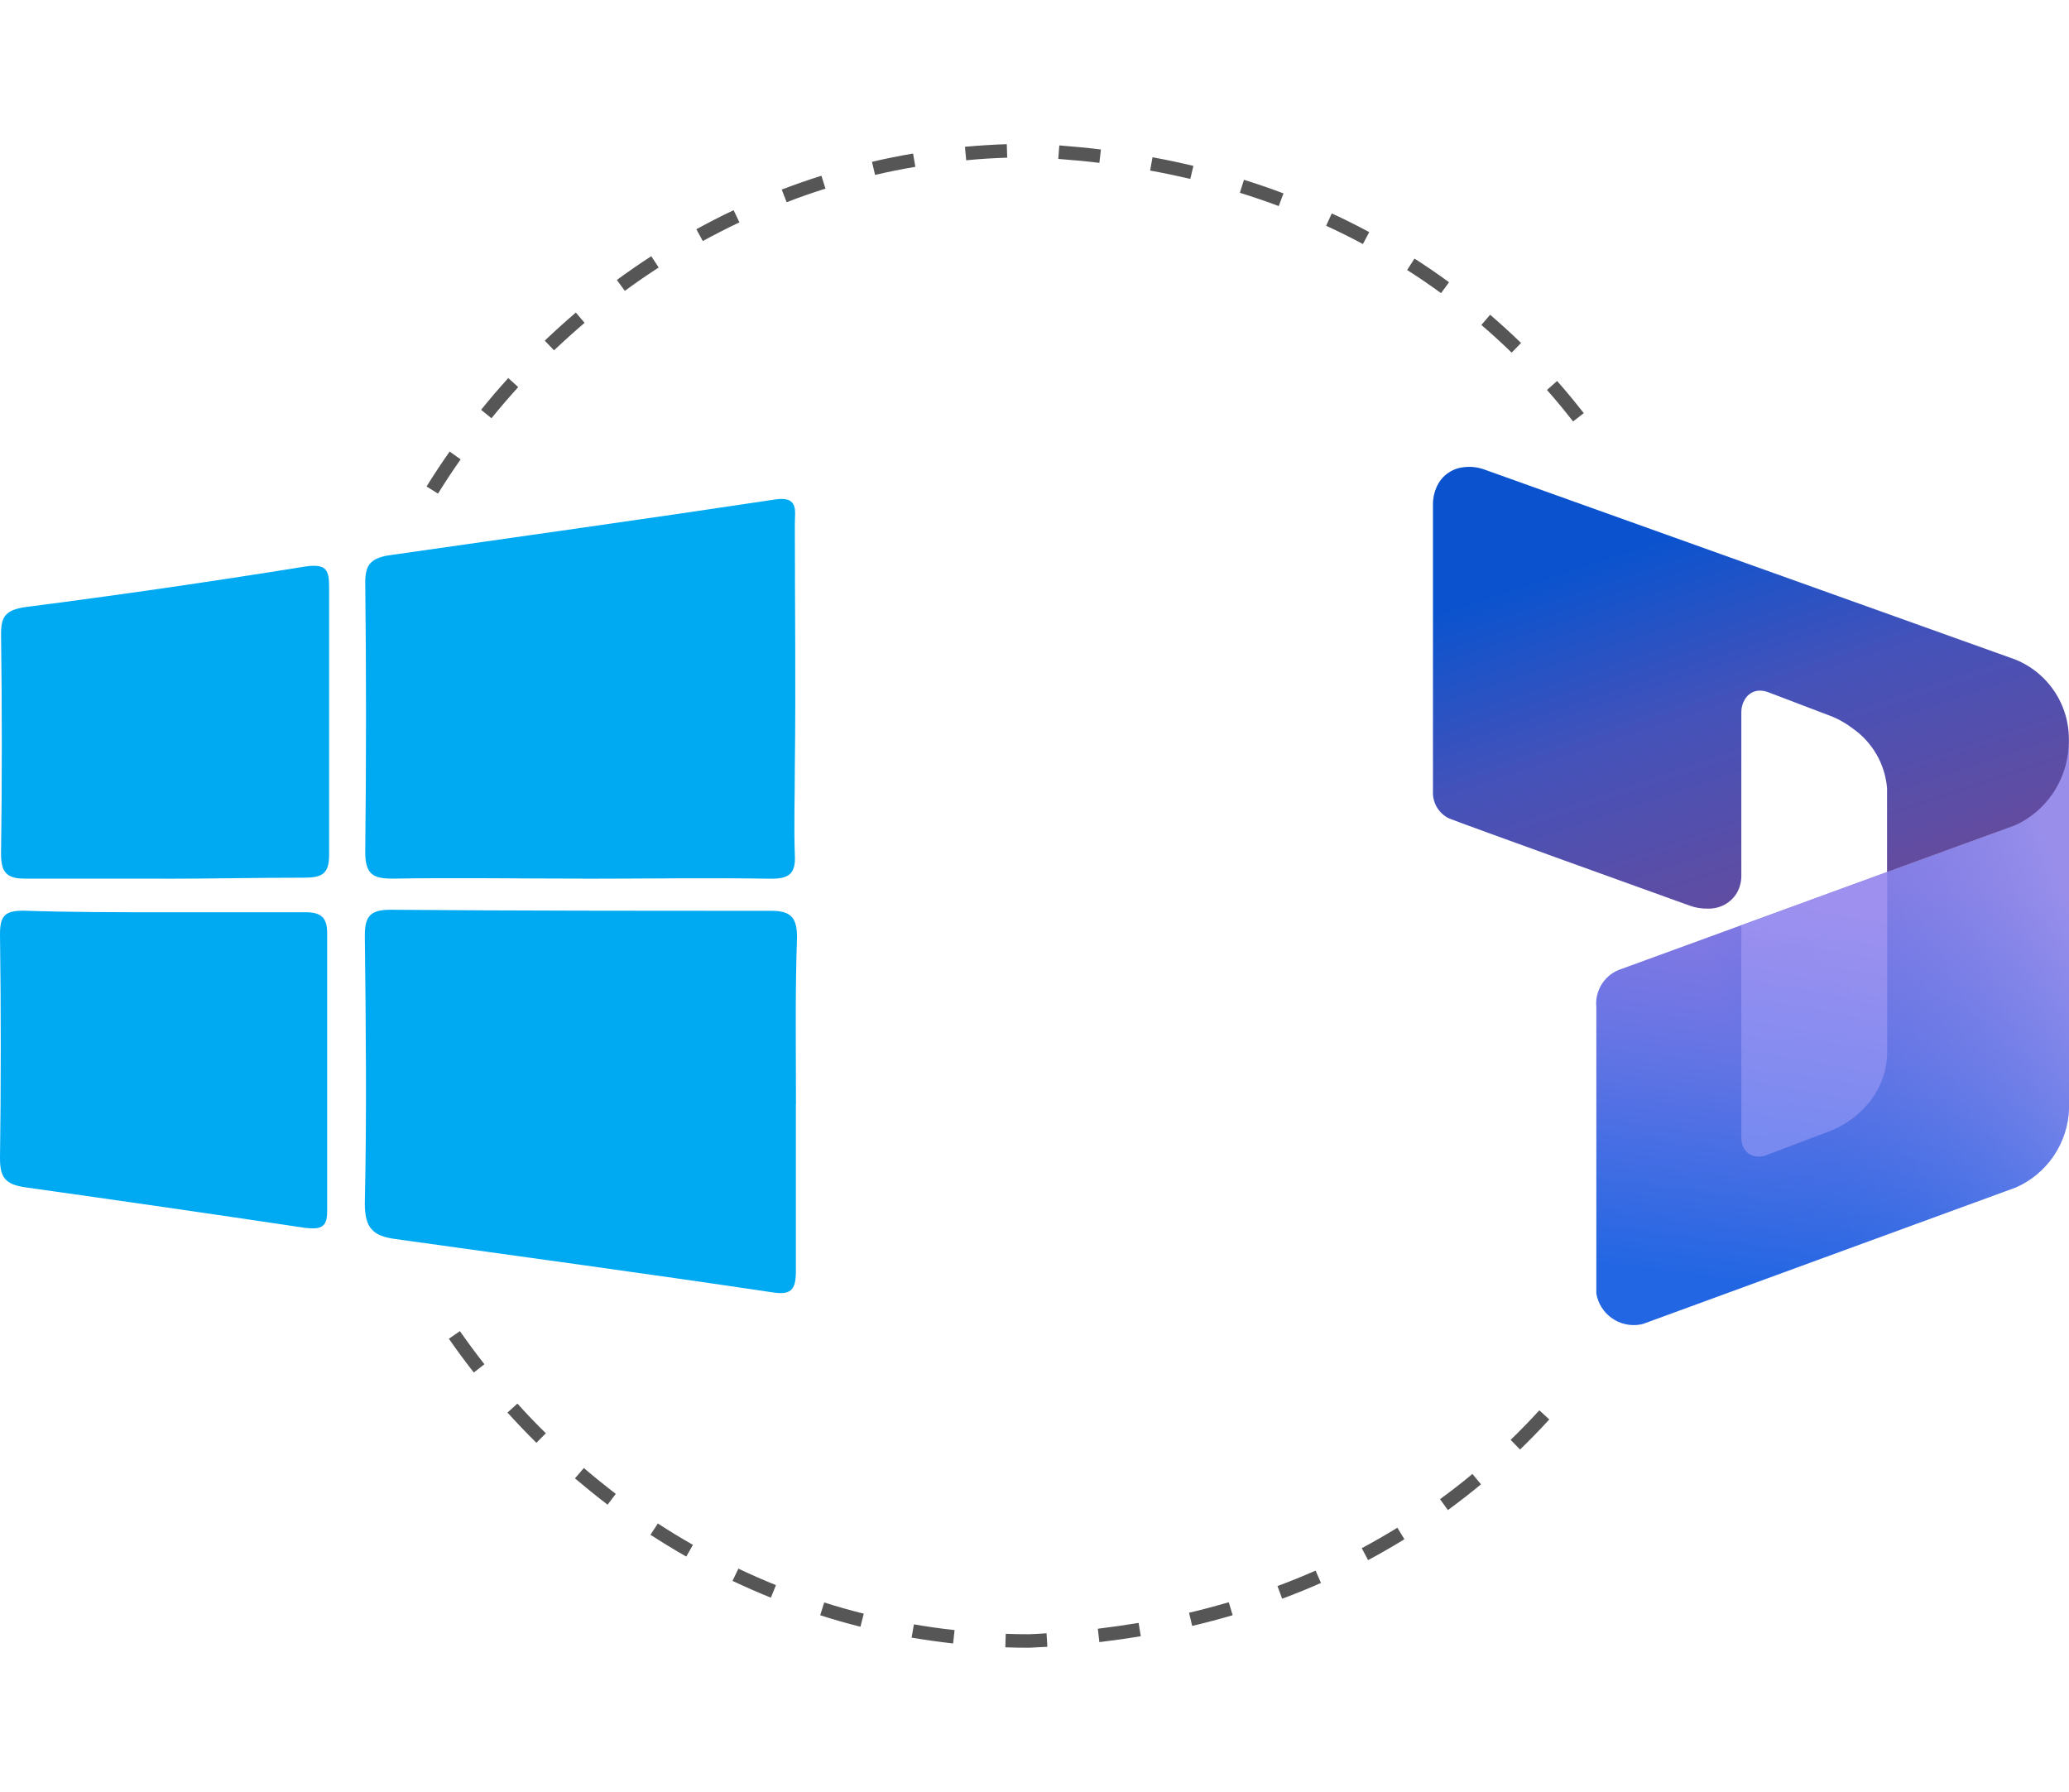<?xml version="1.0" encoding="UTF-8"?><svg id="Dashed_Elipses" xmlns="http://www.w3.org/2000/svg" xmlns:xlink="http://www.w3.org/1999/xlink" viewBox="0 0 199.34 172.61"><defs><style>.cls-1{fill:url(#linear-gradient-4);opacity:.88;}.cls-1,.cls-2{isolation:isolate;}.cls-3{fill:url(#linear-gradient-3);}.cls-4{fill:#00aaf2;}.cls-5{fill:#565656;}.cls-2{fill:url(#linear-gradient-2);opacity:.63;}.cls-6{fill:url(#linear-gradient);}</style><linearGradient id="linear-gradient" x1="176.41" y1="-5018.43" x2="183.58" y2="-4962.66" gradientTransform="translate(-3.2 -4890.56) scale(1 -1)" gradientUnits="userSpaceOnUse"><stop offset=".06" stop-color="#2266e3"/><stop offset=".43" stop-color="#6274e4"/><stop offset=".49" stop-color="#6c75e4"/><stop offset=".79" stop-color="#947be2"/></linearGradient><linearGradient id="linear-gradient-2" x1="150.69" y1="-5000.69" x2="204.07" y2="-4982.24" gradientTransform="translate(-3.2 -4890.56) scale(1 -1)" gradientUnits="userSpaceOnUse"><stop offset=".38" stop-color="#2266e3" stop-opacity="0"/><stop offset=".58" stop-color="#4b77e7" stop-opacity=".34"/><stop offset="1" stop-color="#9b9af0"/></linearGradient><linearGradient id="linear-gradient-3" x1="163.52" y1="-4938.69" x2="182.86" y2="-4996.84" gradientTransform="translate(-3.2 -4890.56) scale(1 -1)" gradientUnits="userSpaceOnUse"><stop offset=".06" stop-color="#0b53ce"/><stop offset=".34" stop-color="#4552b9"/><stop offset=".71" stop-color="#674b9c"/></linearGradient><linearGradient id="linear-gradient-4" x1="175.16" y1="-5002.21" x2="181.07" y2="-4968.71" gradientTransform="translate(-3.2 -4890.56) scale(1 -1)" gradientUnits="userSpaceOnUse"><stop offset=".06" stop-color="#7e8df1"/><stop offset=".71" stop-color="#a193f0"/></linearGradient></defs><path class="cls-5" d="M96.86,158.69l.04-1.3c.75.03,1.5.04,2.22.04.57-.02,1.15-.05,1.71-.09l.08,1.3c-.58.03-1.15.06-1.76.09h-.04c-.75,0-1.5-.01-2.25-.04ZM87.83,157.76l.22-1.28c1.29.22,2.61.41,3.92.55l-.14,1.29c-1.33-.15-2.68-.34-4-.56ZM105.78,156.9c1.31-.16,2.63-.35,3.92-.56l.21,1.28c-1.31.22-2.65.41-3.99.57l-.15-1.29ZM79.02,155.61l.39-1.24c1.25.4,2.53.76,3.81,1.08l-.32,1.26c-1.3-.33-2.61-.7-3.88-1.11ZM114.56,155.36c1.29-.3,2.58-.65,3.83-1.01l.37,1.25c-1.27.37-2.58.72-3.9,1.03l-.3-1.27ZM123.08,152.79c1.24-.46,2.47-.96,3.67-1.49l.52,1.19c-1.22.54-2.48,1.05-3.74,1.52l-.45-1.22ZM70.58,152.28l.56-1.17c1.19.57,2.41,1.1,3.62,1.59l-.49,1.21c-1.23-.5-2.48-1.04-3.69-1.62ZM131.2,149.14c1.16-.62,2.31-1.28,3.43-1.97l.68,1.11c-1.14.7-2.32,1.38-3.5,2.01l-.61-1.15ZM62.67,147.85l.71-1.09c1.1.72,2.24,1.41,3.38,2.06l-.64,1.13c-1.16-.66-2.32-1.37-3.45-2.1ZM138.74,144.42c1.07-.78,2.12-1.59,3.12-2.43l.83,1c-1.03.85-2.1,1.68-3.19,2.48l-.76-1.05ZM55.4,142.41l.85-.99c1,.85,2.04,1.69,3.08,2.49l-.79,1.04c-1.07-.81-2.12-1.67-3.14-2.53ZM145.55,138.7c.94-.91,1.87-1.87,2.76-2.84l.96.88c-.91.99-1.86,1.97-2.82,2.9l-.9-.93ZM48.89,136.08l.96-.87c.88.98,1.8,1.94,2.74,2.86l-.91.92c-.95-.94-1.89-1.92-2.79-2.92ZM43.24,128.97l1.07-.74c.76,1.09,1.55,2.16,2.36,3.19l-1.02.8c-.82-1.05-1.63-2.14-2.4-3.25ZM41.1,46.86c.7-1.13,1.45-2.26,2.22-3.36l1.06.75c-.76,1.08-1.49,2.19-2.18,3.3l-1.11-.69ZM149.05,37.56l.97-.86c.88.99,1.74,2.04,2.57,3.1l-1.03.8c-.81-1.04-1.66-2.07-2.52-3.04ZM46.35,39.48c.84-1.04,1.72-2.07,2.62-3.06l.96.87c-.88.97-1.75,1.98-2.58,3l-1.01-.82ZM142.72,31.31l.85-.99c1.01.87,2.02,1.79,2.98,2.72l-.91.93c-.94-.92-1.93-1.82-2.92-2.67ZM52.49,32.81c.98-.93,1.98-1.84,2.99-2.7l.84.99c-.99.85-1.98,1.74-2.94,2.65l-.9-.94ZM135.58,26l.7-1.09c1.13.72,2.25,1.49,3.33,2.28l-.77,1.05c-1.06-.77-2.16-1.53-3.27-2.23ZM59.43,26.97c1.08-.79,2.2-1.57,3.32-2.29l.71,1.09c-1.1.71-2.2,1.47-3.26,2.25l-.77-1.05ZM127.77,21.74l.54-1.18c1.22.56,2.44,1.17,3.61,1.8l-.61,1.15c-1.15-.62-2.34-1.21-3.54-1.76ZM67.08,22.09c1.18-.65,2.39-1.27,3.6-1.84l.56,1.17c-1.18.56-2.37,1.17-3.53,1.8l-.62-1.14ZM119.46,18.56l.39-1.24c1.28.4,2.57.84,3.81,1.31l-.46,1.22c-1.23-.46-2.49-.89-3.75-1.28ZM75.32,18.26c1.26-.48,2.54-.93,3.82-1.33l.39,1.24c-1.25.4-2.51.83-3.74,1.31l-.47-1.21ZM110.81,16.43l.23-1.28c1.32.24,2.65.52,3.94.83l-.3,1.26c-1.27-.3-2.58-.58-3.88-.81ZM84.01,15.59c1.3-.31,2.64-.57,3.96-.8l.22,1.28c-1.29.22-2.6.48-3.88.78l-.3-1.27ZM101.96,15.31l.1-1.3c1.35.1,2.7.23,4.01.39l-.15,1.29c-1.29-.16-2.62-.28-3.95-.38ZM92.97,14.14c1.34-.12,2.69-.21,4.03-.25l.04,1.3c-1.31.04-2.64.12-3.95.25l-.12-1.29Z"/><path id="path6" class="cls-4" d="M76.68,106.4v16.1c0,1.89-.58,2.27-2.37,1.98-11.99-1.79-24.13-3.43-36.21-5.12-2.18-.29-2.95-1.06-2.95-3.43.19-8.56.1-17.16,0-25.82,0-1.89.58-2.47,2.47-2.47,12.38.1,24.56.1,36.7.1,1.98,0,2.47.77,2.47,2.56-.19,5.41-.1,10.73-.1,16.1h0Z"/><path id="path8" class="cls-4" d="M56.13,84.64c-6.09,0-12.18-.1-18.28,0-1.89,0-2.66-.39-2.66-2.56.1-8.75.1-17.36,0-26.01,0-1.69.58-2.27,2.18-2.56,12.47-1.79,24.95-3.53,37.42-5.41,2.18-.29,1.79,1.16,1.79,2.37,0,7.74.1,15.62,0,23.35,0,2.85-.1,5.71,0,8.56.1,1.79-.58,2.27-2.27,2.27-6-.1-12.09,0-18.18,0h0Z"/><path id="path10" class="cls-4" d="M15.81,87.88h13.63c1.45,0,2.08.48,2.08,1.98v26.88c0,1.55-.68,1.69-2.08,1.55-9.04-1.35-18.08-2.66-27.07-3.92-1.79-.29-2.37-.87-2.37-2.76.1-7.16.1-14.31,0-21.61,0-1.79.48-2.27,2.27-2.27,4.59.15,8.99.15,13.54.15h0Z"/><path id="path12" class="cls-4" d="M15.81,84.64H2.37c-1.69,0-2.27-.58-2.27-2.37.1-7.06.1-14.12,0-21.22,0-1.69.48-2.27,2.27-2.56,9.04-1.16,18.08-2.47,27.07-3.92,2.08-.29,2.27.39,2.27,2.08v25.72c0,1.89-.77,2.18-2.47,2.18-4.5,0-9.04.1-13.44.1h0Z"/><path class="cls-6" d="M153.8,96.92v27.69c.34,1.99,2.22,3.32,4.21,2.99.1-.02.21-.04.31-.07l35.92-13.15c3.01-1.34,4.99-4.28,5.1-7.57v-35.65c-.37,3.44-2.3,6.53-5.24,8.36l-37.85,13.81c-1.55.48-2.57,1.96-2.46,3.59Z"/><path class="cls-2" d="M153.8,96.92v27.69c.34,1.99,2.22,3.32,4.21,2.99.1-.02.21-.04.31-.07l35.92-13.15c3.01-1.34,4.99-4.28,5.1-7.57v-35.68s-.01-.17-.06.11c-.67,4.2-3.56,7.7-7.55,9.15l-35.47,12.94c-1.55.48-2.57,1.96-2.46,3.59Z"/><path class="cls-3" d="M138.39,46.96c-.22.52-.34,1.08-.33,1.65v27.6c-.06,1.11.55,2.15,1.55,2.63,1.52.61,20.09,7.29,23.18,8.4.57.21,1.18.31,1.8.29,1.12.02,2.17-.55,2.75-1.51.29-.51.44-1.09.43-1.67v-15.75c0-.45.12-.88.36-1.26.3-.5.84-.81,1.42-.81.27,0,.54.05.8.15l5.94,2.26c.8.3,1.54.72,2.22,1.24,1.9,1.33,3.11,3.44,3.3,5.74v8.09l12.28-4.48c3.03-1.36,5.04-4.3,5.21-7.62,0-.12,0-.23.02-.35.17-3.72-2.18-7.09-5.72-8.23l-50.59-18.1c-.69-.25-1.43-.32-2.15-.2-1.11.17-2.04.9-2.47,1.94Z"/><path class="cls-1" d="M167.77,89.13v20.52c0,.35.09.69.26.99.21.36.56.63.97.73.38.09.78.07,1.15-.08l6-2.27c1.5-.55,2.82-1.49,3.85-2.72,1.16-1.38,1.81-3.13,1.82-4.94v-17.36l-14.04,5.13Z"/></svg>